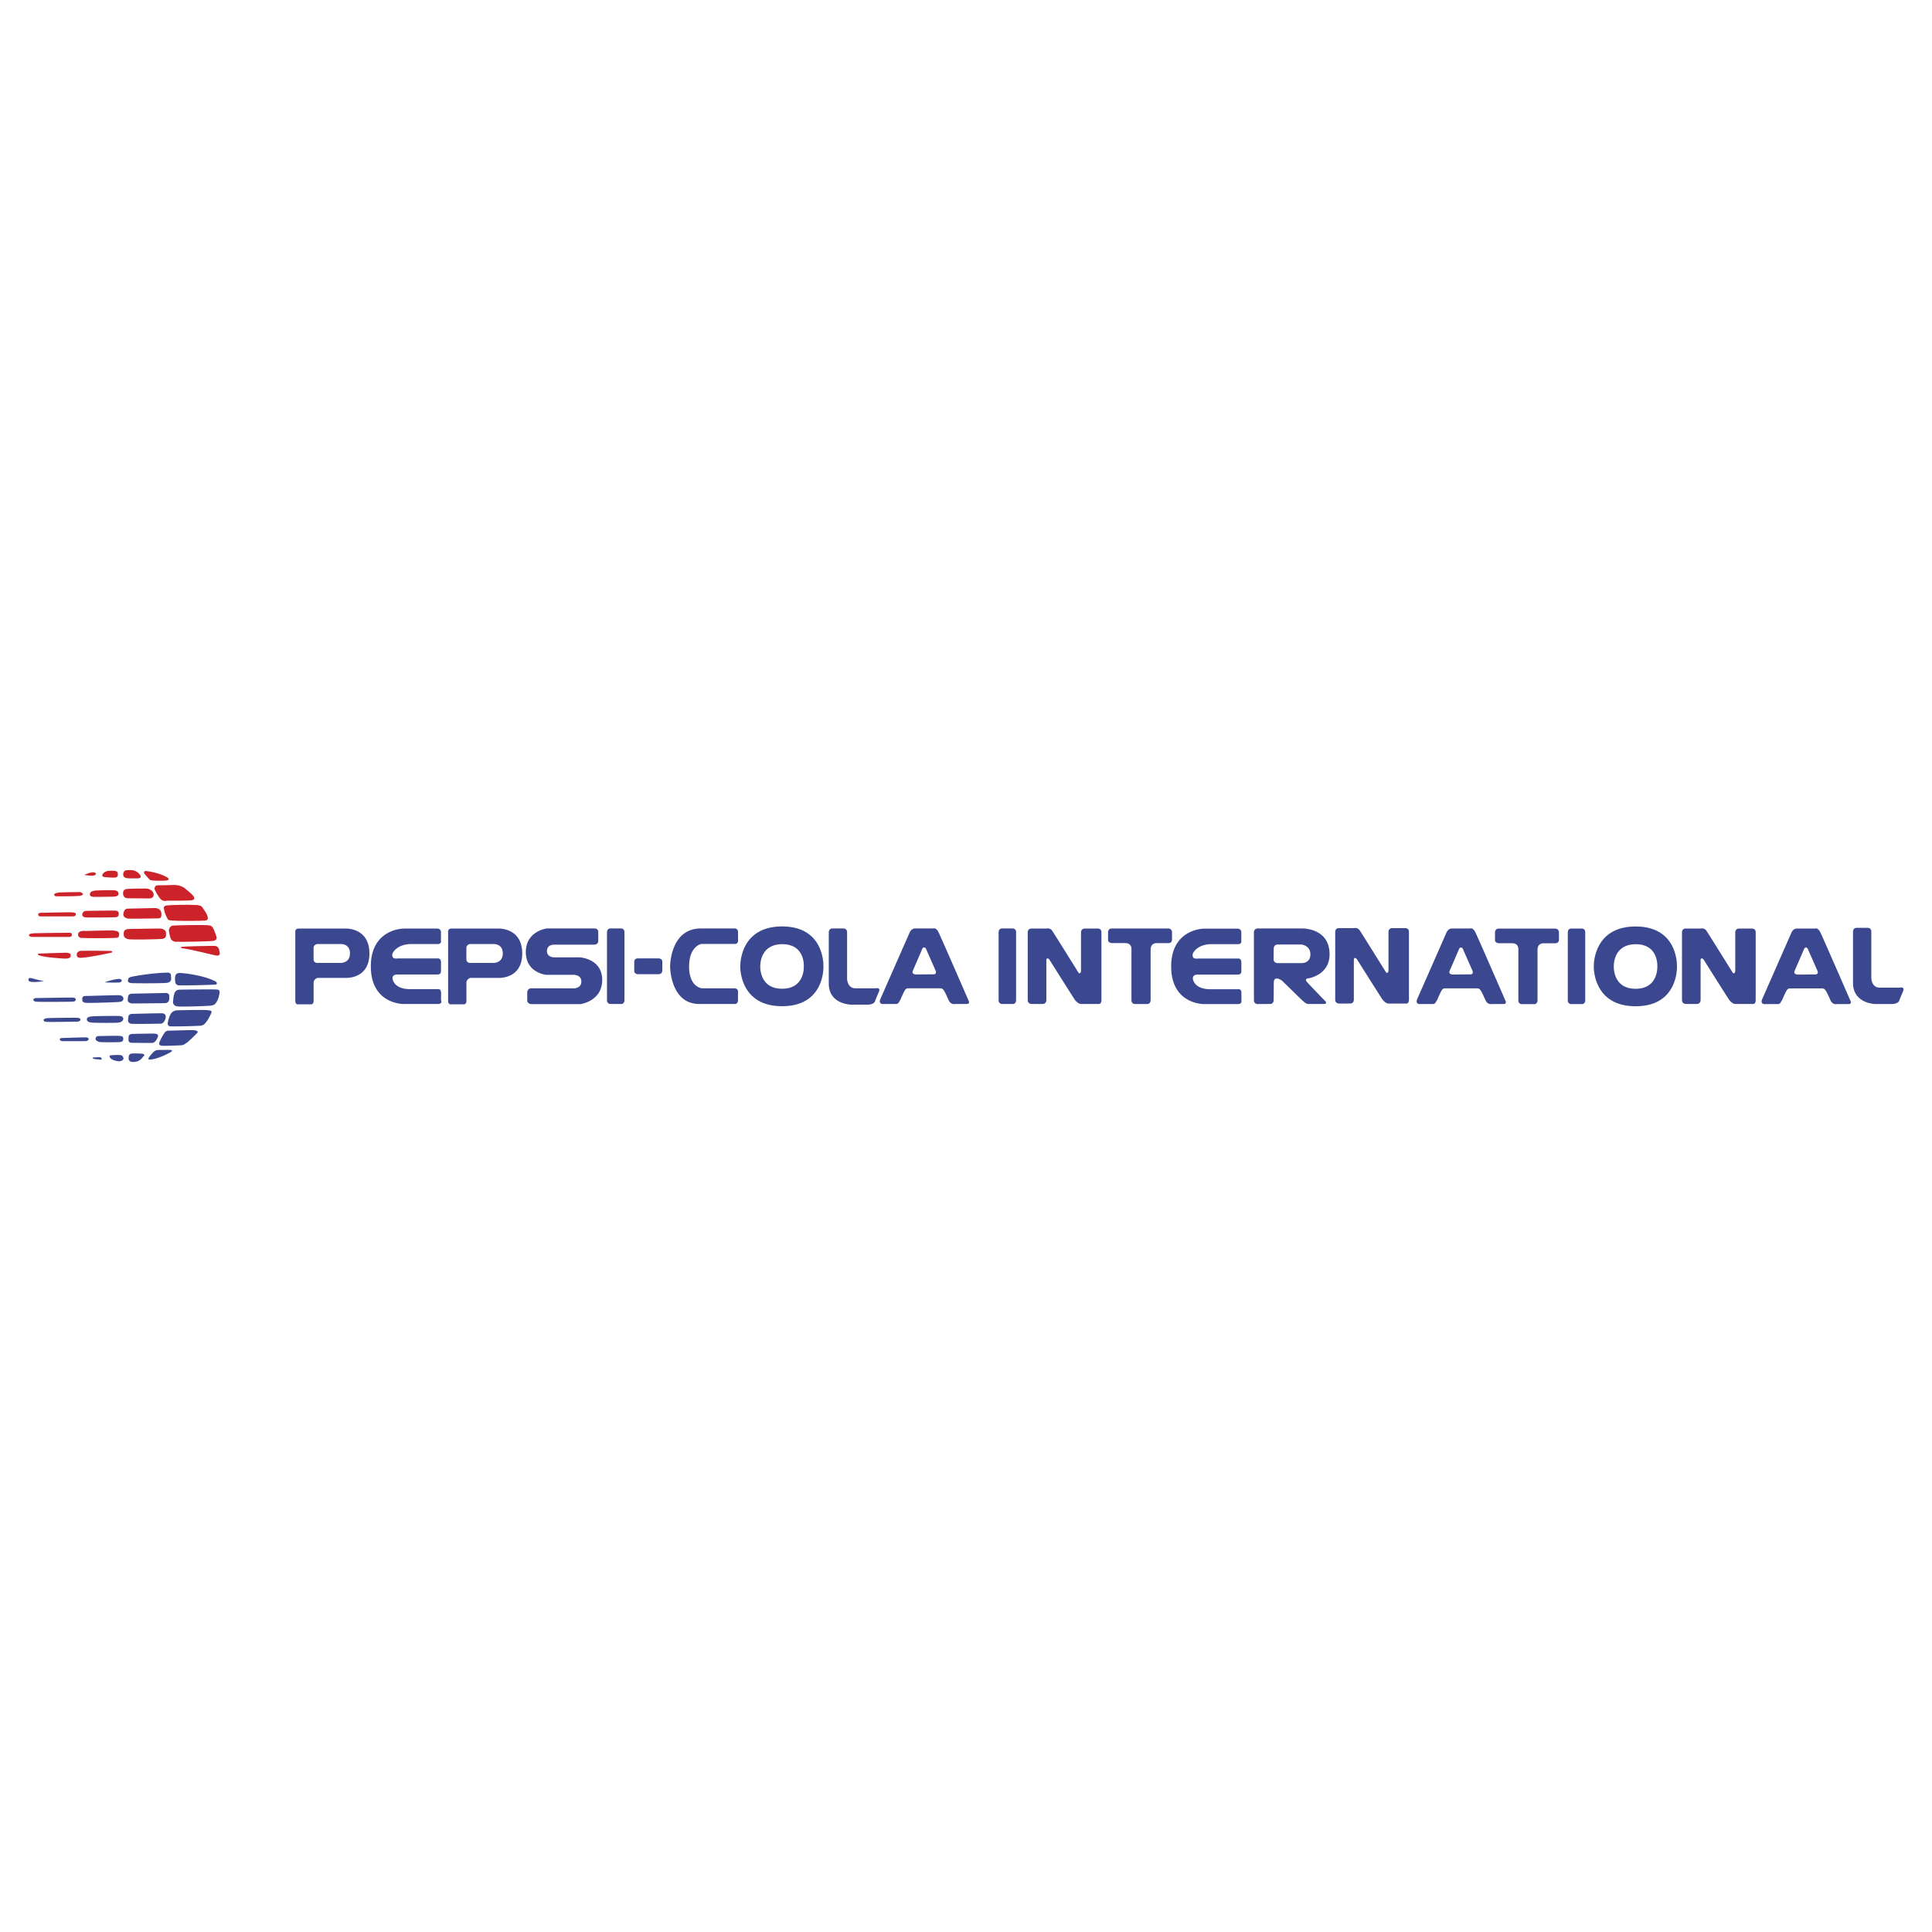 <svg xmlns="http://www.w3.org/2000/svg" width="2500" height="2500" viewBox="0 0 192.756 192.756"><g fill-rule="evenodd" clip-rule="evenodd"><path fill="#fff" d="M0 0h192.756v192.756H0V0z"/><path d="M8.417 87.292s.654-.352 1.05-.239c.158.079.293.478-1.05.239zM10.387 87.501s-.329-.06-.119-.328c.209-.269.507-.299.865-.299s.627 0 .627.328c0 .329-.149.358-.447.358-.299.001-.926-.059-.926-.059zM12.865 87.632s-.537.019-.567-.31c-.03-.328.119-.507.417-.507.299 0 .747-.09 1.165.358.418.447-.089.459-.089.459h-.926zM14.417 87.173s-.18-.299.179-.269 1.313.209 2.03.597c.298.179.248.278.029.337-.183.05-1.074.042-1.373.011-.298-.03-.31-.03-.468-.209-.158-.178-.397-.467-.397-.467zM5.54 89.421s-.497-.26.378-.379c.815-.039 2.09-.039 2.09-.039s.616.22-.021.378c-.716.06-2.049.04-2.447.04zM9.342 89.48s-.418.002-.379-.278c.04-.28.379-.337.597-.358.218-.021 1.552-.041 1.851-.021.299.021.418.198.418.338s-.08.278-.498.299-1.989.02-1.989.02zM12.785 89.62s-.438.039-.498-.378c-.06-.418.16-.54.438-.558.278-.019 1.871-.058 2.03-.019s.616.239.577.636c-.039.278-.26.338-.478.338-.219 0-2.069-.019-2.069-.019zM16.626 89.859s-.399.179-.737-.319c-.337-.498-.457-.797-.457-.797s-.101-.438.377-.418c.478.021 1.533-.058 1.812-.019s.595.12.875.358.758.636.817.756c.06.119.179.337-.179.397-.359.061-2.131.042-2.508.042zM4.029 91.43s-.22.002-.22-.198.378-.161.378-.161 2.887-.078 3.104-.039c.219.039.278.062.278.2s-.138.198-.337.198H4.029zM8.566 91.531s-.418-.021-.358-.319c.06-.299.237-.338.556-.338.319 0 2.608-.041 2.787-.021.179.021.299.118.299.278 0 .161-.019.358-.299.379-.28.021-2.466.039-2.985.021zM12.764 91.65s-.437-.079-.457-.358.119-.638.418-.638c.298 0 2.767-.06 2.767-.06s.538.022.597.459c.06.437-.041.576-.319.576s-2.827.042-3.006.021zM16.367 90.734s-.138-.358.26-.397 1.949-.101 3.024-.041c.319.041.439.08.558.259.12.18.437.596.496.875.041.16.101.377-.257.417-.358.041-2.806.04-3.245 0-.438-.039-.416-.06-.517-.238-.101-.179-.28-.597-.319-.875zM3.172 93.48s-.278-.021-.278-.179.312-.177.61-.196c.298-.019 3.468-.043 3.468-.043s.199-.021.199.218-.337.2-.337.2H3.172zM8.307 93.579s-.536.079-.517-.358c.019-.437.735-.338.735-.338s2.567-.078 2.827-.039c.259.039.556.039.537.397-.019.358-.2.317-.438.337s-2.765.042-3.144.001zM12.964 93.719s-.579 0-.618-.418.06-.618.618-.618 2.827-.06 3.065-.039.537.181.537.438c0 .258.06.558-.438.597-.498.04-2.806.079-3.164.04zM17.68 93.958s-.539.08-.677-.397c-.139-.478-.159-.737-.159-.737s.04-.438.418-.478c.379-.04 3.084-.079 3.463-.04.378.04.438.12.558.338s.317.816.317.816.139.358-.358.418-3.185.101-3.562.08zM18.113 94.475c.075-.06 3.13-.12 3.349-.099.218.021.377.2.397.379s.28.714-.397.556c-.506-.119-2.668-.636-3.104-.675s-.319-.102-.245-.161zM8.059 95.561s-.418.045-.403-.298.269-.388.478-.403c.209-.015 2.717 0 2.97.015.089.015.149.134.03.164-.12.029-2.284.507-3.075.522zM3.85 95.292s-.165-.134.015-.149c.179-.015 2.388-.089 2.672-.089.283 0 .522.06.522.224s0 .402-.687.358c-.686-.046-1.94-.12-2.522-.344z" fill="#cc2229"/><path d="M3.059 97.948s-.239-.029-.224-.224c.015-.193.239-.164.418-.104.179.06.985.254 1.149.254-.433.09-1.09.134-1.343.074zM10.447 98.008s.746-.298 1.433-.343c.18.015.254.074.269.149.015.074-.075.193-.254.209-.18.015-1.149.015-1.448-.015zM13.089 98.083s-.343-.03-.329-.224c.015-.194.06-.344.343-.403.284-.06 1.94-.373 3.583-.418.313 0 .373.135.373.313 0 .18.179.672-.493.717-.671.045-3.089.045-3.477.015zM17.955 98.307s-.433.074-.478-.373-.015-.806.343-.851 2.597.224 3.731.865c.089.075.165.254-.075.284-.237.03-3.208.105-3.521.075zM17.775 100.412s-.567.014-.507-.523.074-1.134.642-1.148c.567-.016 3.478-.045 3.717-.016.239.03.313.104.269.389-.044.283-.134.611-.269.82-.134.209-.194.358-.642.403-.448.045-2.881.119-3.21.075zM13.148 100.113s-.433-.045-.403-.373c.03-.329.015-.583.433-.598s3.015-.06 3.358-.074c.254.015.373.134.358.373-.015.238.045.627-.463.642-.506.015-2.849.03-3.283.03zM8.715 100.053s-.463.03-.492-.208c-.03-.239-.06-.478.343-.478s2.985-.09 3.298-.075.448.164.448.328-.075.313-.418.344c-.343.029-2.79.119-3.179.089zM3.566 99.934s-.239-.045-.239-.179c0-.135.179-.179.298-.179.12 0 3.434-.061 3.627-.045.194.015.284.045.299.164s-.03.224-.313.238c-.284.016-3.254.046-3.672.001zM4.342 101.784c0-.134.209-.193.463-.209.253-.015 2.656-.045 2.925-.029.269.015.313.149.298.209s-.075.179-.433.179-2.702.045-2.956.016c-.252-.031-.178-.001-.297-.166zM9.148 102.023s-.447-.029-.478-.269c-.03-.239.149-.328.598-.358.447-.03 2.343-.045 2.687-.03.254.045.343.135.343.284s-.134.328-.463.373-2.463.03-2.687 0zM13.119 102.143s-.358-.029-.343-.358c.015-.328.015-.611.373-.626.358-.016 2.792-.075 3.045-.061.254.016.343.18.343.358s-.164.657-.478.672-2.657.045-2.94.015zM17.119 102.396s-.463.09-.373-.389c.09-.478.224-.761.313-.88s.224-.313.687-.329c.463-.014 2.687-.059 2.985-.014.299.044.463.044.328.343-.134.299-.358.701-.492.851-.135.149-.209.328-.597.358s-2.448.091-2.851.06zM16.164 104.337s-.388 0-.254-.358.403-.791.522-.955a.474.474 0 0 1 .403-.194c.119 0 2.253-.074 2.537-.045.284.03.463.12.269.313-.194.194-.835.836-1.074.985-.239.149-.269.194-.553.209-.283.015-1.373.06-1.85.045zM13.119 104.038s-.298 0-.298-.254c0-.253.015-.417.015-.417s.045-.194.358-.209c.313-.016 1.911-.045 2.224-.03s.402.134.328.328c-.075.194-.269.597-.567.597-.299 0-1.881 0-2.06-.015zM9.969 103.964s-.433-.075-.433-.313c0-.239.165-.283.358-.283.194 0 1.657-.045 2.03-.016.374.03.358.135.374.269.015.135-.045.313-.298.344-.254.029-1.762.029-2.031-.001zM6.252 103.874s-.269 0-.283-.164c-.015-.164.238-.149.328-.149s2-.074 2.284-.06.269.179.269.179-.06.194-.328.194c-.27 0-2.09.015-2.27 0zM9.283 105.605s-.09-.104.045-.104c.134 0 .671-.045.731 0 .06.045.179.239-.044.209s-.598-.015-.732-.105zM11 105.546s-.18-.224.044-.254 1.015-.074 1.134.03c.12.104.358.492-.313.566-.448-.044-.746-.193-.865-.342zM13.178 105.949s-.328-.03-.343-.299c-.015-.269.03-.522.313-.537a7 7 0 0 1 1.12.029c.104.045.209.104.06.239-.15.135-.344.613-1.15.568zM14.925 105.71s-.179.015-.09-.164c.09-.179.403-.508.493-.597a.7.7 0 0 1 .463-.194c.194 0 1.104-.015 1.224 0 .12.015.194.045.104.149-.09.105-1.433.806-2.194.806zM29.462 99.868v-6.86s-.057-.365.337-.365h4.695s2.362-.104 2.362 2.483-2.365 2.437-2.365 2.437h-2.809s-.393.112-.393.506v1.855s-.028.281-.253.281h-1.377s-.197-.056-.197-.337zm2.236-3.796h2.231s.988.066.988-.956c0-1.021-.988-.928-.988-.928h-2.222c-.365 0-.422.337-.422.337v1.158c.001.432.413.389.413.389zM44.708 99.868v-6.86s-.057-.365.337-.365h4.695s2.362-.104 2.362 2.483-2.365 2.437-2.365 2.437h-2.809s-.394.112-.394.506v1.855s-.028.281-.253.281h-1.378s-.195-.056-.195-.337zm2.236-3.796h2.231s.987.066.987-.956c0-1.021-.987-.928-.987-.928h-2.222c-.366 0-.422.337-.422.337v1.158c.001.432.413.389.413.389zM36.998 96.42c0-3.787 3.29-3.777 3.29-3.777h3.371s.336.024.336.361v.844s.085.341-.336.341h-2.752s-1.265 0-1.743.928c-.169.647.484.506.484.506h4.011s.34-.056.34.393v.872s.025.337-.34.337h-4.011s-.647-.027-.45.562c.197.591.834.9 1.706.9h2.755s.346-.079.346.371v.759s.188.352-.346.352h-3.4s-3.261.037-3.261-3.749zM116.848 96.428c0-3.787 3.289-3.777 3.289-3.777h3.373s.336.024.336.362v.844s.086.341-.336.341h-2.754s-1.266 0-1.742.928c-.17.647.484.506.484.506h4.012s.34-.056.34.393v.872s.025.338-.34.338h-4.012s-.648-.029-.451.562.834.899 1.707.899h2.756s.346-.078.346.372v.759s.08.351-.346.351h-3.402s-3.26.037-3.26-3.75zM59.26 92.633s.428-.057.428.365v.909s-.006.342-.428.342h-3.881s-.809-.075-.809.628.809.637.809.637h2.453s2.25.112 2.25 2.249-2.165 2.418-2.165 2.418h-4.899s-.416-.01-.416-.365v-.787s-.006-.426.416-.426l4.091.004s.891.084.891-.674-.892-.675-.892-.675h-2.623s-2.024-.192-2.024-2.277 2.081-2.348 2.081-2.348h4.718zM60.559 99.783v-6.776s0-.375.338-.375h1.077s.329-.005.329.375v6.777s.008.385-.329.385h-1.083s-.332-.006-.332-.386zM99.631 99.783v-6.776s0-.375.338-.375h1.076s.33-.005.33.375v6.777s.008.385-.33.385h-1.082s-.332-.006-.332-.386zM156.418 99.793v-6.776s0-.375.338-.375h1.076s.328-.005.328.375v6.777s.01.384-.328.384h-1.082s-.332-.006-.332-.385zM66.857 96.41s-.005-3.777 3.065-3.777h3.402s.309.004.309.365v.896s-.004.286-.313.286h-3.341s-1.228.192-1.228 2.258c0 2.067 1.284 2.165 1.284 2.165h3.285s.309.028.309.31v.872s.014.382-.309.382h-3.555c-2.913-.001-2.908-3.757-2.908-3.757zM73.859 96.42s-.131-3.988 4.171-3.988 4.123 3.988 4.123 3.988.179 3.968-4.123 3.968-4.171-3.968-4.171-3.968zm4.171 2.225c2.292 0 2.165-2.225 2.165-2.225s.155-2.217-2.147-2.217-2.193 2.217-2.193 2.217-.117 2.225 2.175 2.225zM159.014 96.425s-.131-3.988 4.172-3.988c4.301 0 4.123 3.988 4.123 3.988s.178 3.969-4.123 3.969c-4.303 0-4.172-3.969-4.172-3.969zm4.172 2.225c2.291 0 2.164-2.226 2.164-2.226s.154-2.217-2.146-2.217c-2.303 0-2.193 2.217-2.193 2.217s-.118 2.226 2.175 2.226zM82.688 93.008s-.004-.375.375-.375h1.115s.337.009.337.375v4.667s.028.928.843.928h1.969s.565-.127.365.338c-.2.464-.365.871-.365.871s-.028.422-.788.422h-1.631s-2.221-.028-2.221-2.108l.001-5.118zM184.875 92.943s-.004-.375.375-.375h1.115s.336.01.336.375v4.668s.029.928.844.928h1.969s.566-.128.365.337c-.199.465-.365.872-.365.872s-.027.422-.787.422h-1.631s-2.221-.028-2.221-2.109v-5.118zM87.861 99.615l2.907-6.608s.169-.375.52-.375h1.824s.271-.131.524.375 2.98 6.777 2.98 6.777.239.385-.183.385-1.107-.004-1.107-.004-.454.126-.679-.381c-.534-1.181-.534-1.181-.996-1.181h-2.952c-.354 0-.366-.001-.872 1.152-.14.225-.196.413-.421.413h-1.181s-.677.108-.364-.553zm5.255-2.404c.38 0 .243-.339.243-.339l-.971-2.207c-.081-.185-.293-.179-.365-.011l-.952 2.205c-.151.351.304.365.304.365s1.361-.013 1.741-.013zM141.42 99.619l2.908-6.607s.168-.375.52-.375h1.824s.271-.131.525.375c.252.506 2.98 6.777 2.98 6.777s.238.384-.184.384-1.107-.003-1.107-.003-.453.125-.678-.381c-.535-1.182-.535-1.182-.996-1.182h-2.953c-.354 0-.365 0-.871 1.152-.141.226-.197.413-.422.413h-1.18s-.677.109-.366-.553zm5.256-2.403c.381 0 .244-.339.244-.339l-.971-2.207c-.082-.185-.293-.179-.365-.011-.074.167-.801 1.856-.953 2.206-.15.35.305.365.305.365s1.361-.014 1.74-.014zM175.84 99.624l2.906-6.607s.168-.375.52-.375h1.826s.27-.131.523.375c.252.506 2.98 6.777 2.98 6.777s.238.384-.184.384-1.107-.004-1.107-.004-.453.126-.678-.38c-.535-1.182-.535-1.182-.996-1.182h-2.951c-.355 0-.365 0-.873 1.152-.141.226-.195.413-.422.413h-1.18s-.677.109-.364-.553zm5.254-2.403c.381 0 .244-.339.244-.339l-.971-2.207c-.082-.185-.293-.179-.365-.011l-.953 2.206c-.15.35.305.365.305.365s1.361-.014 1.74-.014zM102.537 99.783v-6.776s-.01-.365.379-.365h1.461s.389-.103.607.225c.219.328 2.643 4.218 2.643 4.218s.225.126.225-.281v-3.768s-.027-.394.395-.394h1.293s.35-.005.35.365v6.777s.018.385-.266.385h-1.777s-.361 0-.697-.554c-.859-1.34-2.475-3.908-2.475-3.908s-.281-.253-.281.112v3.964s.014.381-.381.381c-.393 0-1.08.005-1.08.005s-.396-.002-.396-.386zM133.215 99.741v-6.776s-.01-.365.379-.365h1.463s.387-.103.605.225c.219.328 2.643 4.217 2.643 4.217s.225.127.225-.281v-3.767s-.027-.394.395-.394h1.293s.352-.005.352.365v6.777s.016.385-.268.385h-1.777s-.359 0-.695-.555c-.859-1.34-2.475-3.908-2.475-3.908s-.281-.253-.281.113v3.964s.012.381-.381.381c-.395 0-1.082.005-1.082.005s-.396-.002-.396-.386zM167.812 99.783v-6.776s-.012-.365.377-.365h1.463s.387-.103.605.225c.219.328 2.643 4.218 2.643 4.218s.227.126.227-.281v-3.768s-.027-.394.393-.394h1.293s.352-.005.352.365v6.777s.016.385-.266.385h-1.777s-.361 0-.697-.554c-.859-1.34-2.475-3.908-2.475-3.908s-.281-.253-.281.112v3.964s.014.381-.381.381c-.393 0-1.082.005-1.082.005s-.394-.002-.394-.386zM110.916 94.09s-.365-.014-.365-.323v-.796s.027-.337.365-.337h5.652s.365.005.365.394v.74s0 .328-.367.328h-1.207s-.562-.005-.562.646v5.043s0 .385-.324.385h-1.252s-.336.009-.336-.385v-5.071s.068-.622-.633-.622c-.703 0-1.336-.002-1.336-.002zM149.518 94.104s-.363-.015-.363-.324v-.796s.027-.337.365-.337h5.65s.367.005.367.394v.74s-.002.328-.367.328h-1.209s-.562-.004-.562.647v5.042s0 .385-.322.385h-1.252s-.338.009-.338-.385v-5.07s.07-.621-.633-.621-1.336-.003-1.336-.003zM125.102 93.007s0-.375.395-.375h4.357s2.797-.112 2.797 2.587c0 2.081-2.109 2.39-2.109 2.39s-.449.019-.141.365c.311.347 1.32 1.405 1.717 1.8.225.234.338.394-.141.394h-1.379c-.168 0-.281.004-.703-.394-.42-.398-1.771-1.725-1.939-1.885-.168-.159-.871-.59-.871.169 0 .76-.014 1.725-.014 1.725s0 .385-.338.385-1.271.007-1.271.007-.359.002-.359-.392l-.001-6.776zm1.968 2.719c0 .357.406.366.406.366h2.361s.9.051.9-.872-.912-.984-.912-.984h-2.35c-.379 0-.393.365-.393.365s-.012.769-.012 1.125zM65.694 97.197h-2.042s-.375 0-.375-.338v-.912s-.004-.329.375-.329h2.043s.384-.009.384.329v.918s-.006.332-.385.332z" fill="#3b4890"/></g></svg>